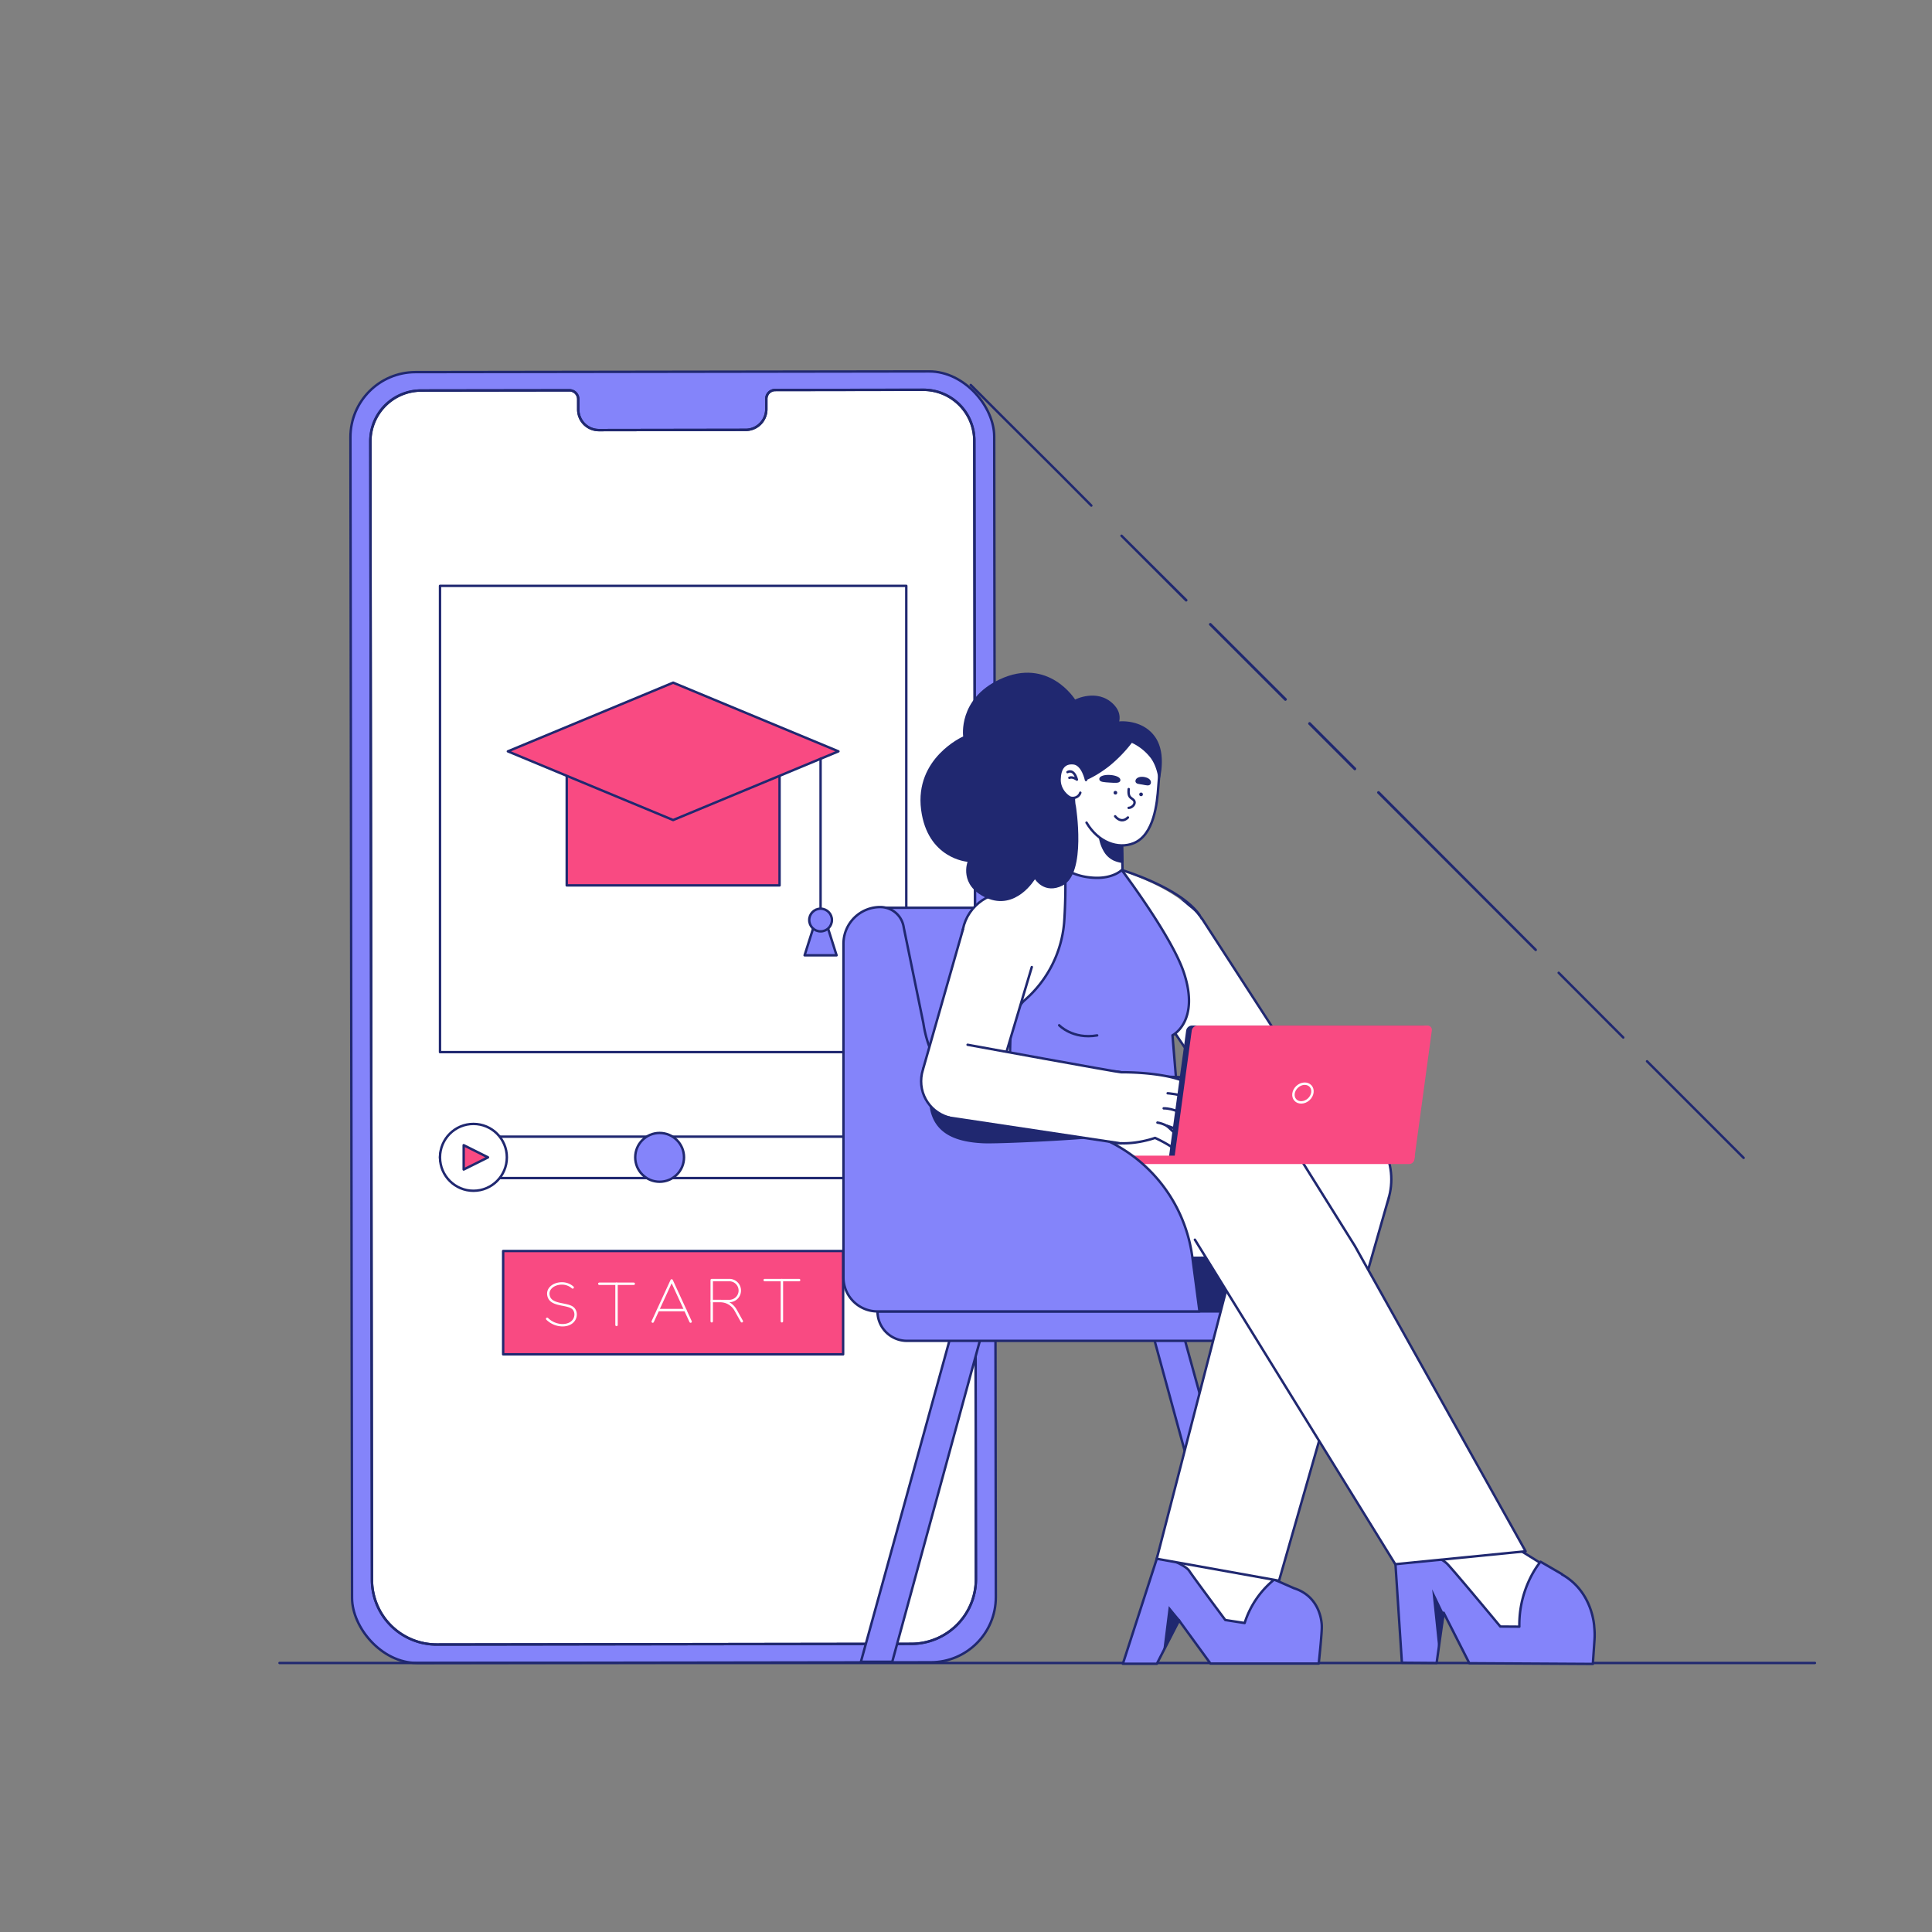<svg xmlns="http://www.w3.org/2000/svg" xmlns:xlink="http://www.w3.org/1999/xlink" id="Layer_1" data-name="Layer 1" viewBox="0 0 1600 1600"><rect x="0" y="0" width="1600" height="1600" fill="#808080" stroke="none"/><defs><style>.cls-1,.cls-4,.cls-6{fill:none;}.cls-2{fill:#8484fa;}.cls-2,.cls-3,.cls-4,.cls-5,.cls-7{stroke:#202870;}.cls-2,.cls-3,.cls-4,.cls-5,.cls-6,.cls-7{stroke-linecap:round;stroke-linejoin:round;stroke-width:2.00px;}.cls-3,.cls-8{fill:#fff;}.cls-10,.cls-5{fill:#f94a82;}.cls-6{stroke:#fff;}.cls-7,.cls-9{fill:#202870;}.cls-11{clip-path:url(#clip-path);}</style><clipPath id="clip-path"><polygon class="cls-1" points="1463.34 -1050.99 1255.46 -325.89 396.69 -325.89 602.29 -1043.06 1463.34 -1050.99"></polygon></clipPath></defs><rect class="cls-2" x="290.9" y="307.87" width="533.15" height="1069.04" rx="53.9" transform="translate(-1.19 0.79) rotate(-0.08)"></rect><path class="cls-3" d="M806.89,365.2l1.33,942.5a53.59,53.59,0,0,1-53.51,53.66l-393,.56a53.6,53.6,0,0,1-53.67-53.51l-1.33-942.5a42.44,42.44,0,0,1,42.37-42.49l122.46-.17a7.33,7.33,0,0,1,7.34,7.32v8.55A17.09,17.09,0,0,0,496,356.19L617.56,356a17.1,17.1,0,0,0,17.07-17.12v-8.55a7.32,7.32,0,0,1,7.32-7.34l122.46-.18A42.44,42.44,0,0,1,806.89,365.2Z"></path><path class="cls-4" d="M806.88,364.57l1.34,943.13a53.59,53.59,0,0,1-53.51,53.66l-393,.56a53.6,53.6,0,0,1-53.67-53.51l-1.33-943.13a41.81,41.81,0,0,1,41.74-41.86l123.09-.17a7.33,7.33,0,0,1,7.34,7.32v8.55A17.09,17.09,0,0,0,496,356.19L617.56,356a17.1,17.1,0,0,0,17.07-17.12v-8.55a7.32,7.32,0,0,1,7.32-7.34L765,322.83A41.8,41.8,0,0,1,806.88,364.57Z"></path><line class="cls-4" x1="231.49" y1="1377.21" x2="1503.04" y2="1377.21"></line><rect class="cls-4" x="364.4" y="485.17" width="386.15" height="386.15"></rect><rect class="cls-5" x="469.34" y="622.23" width="176.26" height="111.03"></rect><polygon class="cls-5" points="557.48 679.12 420.59 622.23 557.48 565.35 694.36 622.23 557.48 679.12"></polygon><line class="cls-3" x1="679.57" y1="628.38" x2="679.57" y2="769.74"></line><polygon class="cls-2" points="692.82 791.14 666.33 791.14 676.33 759.66 682.82 759.66 692.82 791.14"></polygon><circle class="cls-2" cx="679.57" cy="761.93" r="9.4"></circle><rect class="cls-4" x="364.4" y="941.32" width="386.15" height="34.3" rx="17.15"></rect><circle class="cls-3" cx="392.08" cy="958.47" r="27.68"></circle><circle class="cls-2" cx="546.27" cy="958.47" r="20.21"></circle><polygon class="cls-5" points="384 968.54 384 948.39 404.16 958.47 384 968.54"></polygon><rect class="cls-5" x="416.7" y="1036.03" width="281.55" height="85.58"></rect><polyline class="cls-6" points="571.93 1094.5 556.23 1060.38 540.54 1094.5"></polyline><line class="cls-6" x1="544.92" y1="1084.96" x2="567.54" y2="1084.96"></line><path class="cls-6" d="M589.42,1094.23V1060.1H604a8.67,8.67,0,0,1,8.67,8.67h0a8.67,8.67,0,0,1-8.67,8.67H589.42"></path><path class="cls-6" d="M589.42,1077.44h6.92a14.76,14.76,0,0,1,12.87,7.57l5.14,9.22"></path><line class="cls-6" x1="510.58" y1="1063.16" x2="510.58" y2="1097.29"></line><line class="cls-6" x1="496.32" y1="1063.16" x2="524.85" y2="1063.16"></line><line class="cls-6" x1="647.53" y1="1060.1" x2="647.53" y2="1094.23"></line><line class="cls-6" x1="633.27" y1="1060.1" x2="661.8" y2="1060.1"></line><path class="cls-6" d="M474.26,1066.2a13.29,13.29,0,0,0-9-3.31c-7.08,0-13.1,4.89-10.61,11.36,2.72,7.06,15.06,5.15,19.69,9s2.79,14.26-8.67,14.26a18.5,18.5,0,0,1-12.54-5.33"></path><rect class="cls-7" x="946.74" y="1020.17" width="121.39" height="85.99"></rect><polygon class="cls-2" points="712.96 1376.21 791.85 1090.05 814.74 1098.44 738.92 1376.21 712.96 1376.21"></polygon><polygon class="cls-2" points="1054.74 1376.21 975.84 1090.05 952.96 1098.44 1028.78 1376.21 1054.74 1376.21"></polygon><path class="cls-2" d="M726.7,1086.05H1041a0,0,0,0,1,0,0v0a24.38,24.38,0,0,1-24.38,24.38H751.08a24.38,24.38,0,0,1-24.38-24.38v0A0,0,0,0,1,726.7,1086.05Z"></path><rect class="cls-2" x="723.59" y="751.75" width="179.43" height="291.76"></rect><circle class="cls-3" cx="906.46" cy="733.27" r="23.52"></circle><polyline class="cls-3" points="882.88 731.19 883.5 651.62 928.09 652.34 929.99 736.13"></polyline><path class="cls-7" d="M910.25,684.21c.08,8.17,1.27,15.42,5.75,22a18.24,18.24,0,0,0,6.78,5.61,26.3,26.3,0,0,0,4.78,1.52c.7.16,1.31.27,1.92.35l-1.39-61.36-12.32-.2A90.34,90.34,0,0,0,910.25,684.21Z"></path><circle class="cls-3" cx="964.59" cy="779.46" r="35.91"></circle><polygon class="cls-8" points="936.06 801 1011.32 911.19 1068.72 873.99 995.57 761.01 936.06 801"></polygon><line class="cls-2" x1="1068.13" y1="872.98" x2="995.49" y2="760.88"></line><line class="cls-2" x1="936.21" y1="801.25" x2="1010.39" y2="910.55"></line><circle class="cls-3" cx="1002.06" cy="1298.6" r="44.1"></circle><path class="cls-3" d="M1046.17,1300.73l9.09,7.39-6.73,53.45s-63.68-19.33-79.25-42.92-9.43-32.07-9.43-32.07"></path><path class="cls-2" d="M929.92,1377.86h28.13L976.47,1342l26,35.68h89.64s2.81-25.87,2.53-31.19c0,0,.23-23.76-22.92-31.15l-16.45-7.23a75.76,75.76,0,0,0-24.51,36l-16-2.47s-26-34.87-29.93-40.79-25.66-13.16-25.66-13.16l-.23.29Z"></path><path class="cls-9" d="M977.54,1341.67c-.49-.33-9.62-11.59-9.62-11.59l-4.63,37.17Z"></path><circle class="cls-3" cx="1204.71" cy="1285.44" r="49.15"></circle><path class="cls-3" d="M1253.77,1280.75l38.78,24.18.53.27c15,9.93-21.16,72-53,57.28-10-4.62-83.82-75.65-83.82-75.65"></path><path class="cls-2" d="M1155,1285.3l6,91.69,28.75.22,5.84-41.61,21.26,41.81,102.28.59,1.37-20.1a59.92,59.92,0,0,0-.2-10.3s-.83-29.23-26.8-43.74l.2-.14s-17.87-10.4-17.89-10.36c-.93,1-18.13,21.7-17.55,53.77l-15.76-.11s-40.66-49-44.39-52.31C1186,1284.11,1165.55,1284,1155,1285.3Z"></path><polygon class="cls-9" points="1196.27 1337.47 1186.05 1316.18 1191.2 1365.7 1196.27 1337.47"></polygon><circle class="cls-3" cx="1096.62" cy="976.74" r="55.6"></circle><polyline class="cls-3" points="1150.13 991.85 1059.25 1309.07 957.97 1290.9 1043.04 961.87"></polyline><circle class="cls-3" cx="834.6" cy="777.03" r="37.89"></circle><circle class="cls-9" cx="905.38" cy="918.27" r="70.37"></circle><path class="cls-8" d="M820.25,740.92c23.44-11.89,59.82-21,59.82-21l46.1.59s48.45,14.52,64.31,37.14c.68,1-20.64,14.34-12.79,48,9.64,41.35-9.52,51.73-9.52,51.73l4.59,55.35-140.15-.94,1.4-54.56-3.73-57.37"></path><path class="cls-2" d="M980.49,805.65c-10-30.25-51.51-85.13-51.51-85.13s-6.69,6.87-21.68,6.46c-16.28-.46-24.42-7.05-24.42-7.05l-1.33.34c1.54,7.38.4,35.54-.3,44.09a95.69,95.69,0,0,1-32.73,64c-4.61,3.94-7.49,11.5-12.64,14.49l.94,14.37-1.4,54.56,140.15.94L971,857.38S993.8,846,980.49,805.65Z"></path><path class="cls-4" d="M929.64,720.72s47.79,14.32,63.65,36.94"></path><path class="cls-4" d="M822.82,741c23.43-11.89,60.2-21.67,60.2-21.67"></path><path class="cls-4" d="M877.16,849.07s11.19,11.89,31.48,8.39"></path><path class="cls-9" d="M835.42,911.79s-13.72,57.74-12.36,88.27,41.47,43,80,43.45c40.89.47,97.48-60.77,97.48-60.77l-24.93-70Z"></path><path class="cls-9" d="M891,667.54s9,55.68-10.85,65.73c-15.28,7.73-23.06-5.19-23.06-5.19s-15.68,26.46-40.26,15.47c-23-10.28-15.54-29.85-15.54-29.85s-33.21-2.35-38.47-43.1c-5.54-42.94,34.84-60.71,34.84-60.71s-4.45-31,30.15-47.21c40.49-19,62.56,16.65,62.56,16.65s18-9.26,31.25,3.39C940.39,600.59,906,621.44,906,621.44s-12,14.51-14.4,27.41S891,667.54,891,667.54Z"></path><path class="cls-8" d="M891.17,651.13c-.56-10.28.1-25.6,7.46-35.1,13-16.83,50.88-12,59.92,4.25,3.73,6.68,2.08,11.34.73,31-.95,13.75-3.47,40.12-20.41,47-13,5.26-29.38-.65-39.06-17C893.22,670.21,891.64,659.73,891.17,651.13Z"></path><path class="cls-4" d="M891.17,651.13c-.56-10.28.1-25.6,7.46-35.1,13-16.83,50.88-12,59.92,4.25,3.73,6.68,2.08,11.34.73,31-.95,13.75-3.47,40.12-20.41,47-13,5.26-29.38-.65-39.06-17"></path><path class="cls-7" d="M926.91,646.1c-.1,1.57-3.72,1.27-8,1s-7.68-.47-7.57-2,3.69-2.61,8-2.31S927,644.53,926.91,646.1Z"></path><path class="cls-7" d="M952.14,648.32c-.33,1.76-2.56,1.08-5.66.5s-5.48-.46-5.15-2.22,3.11-2.71,6.21-2.13S952.47,646.56,952.14,648.32Z"></path><path class="cls-3" d="M923.52,676s4.86,6.64,10.57,1"></path><path class="cls-3" d="M934.75,653.49s-.59,4.18.77,6.14,3.43,2.18,4,4.17c.73,2.39-2.21,5.19-4.82,5.26"></path><circle class="cls-9" cx="923.73" cy="656.5" r="1.52"></circle><circle class="cls-9" cx="944.98" cy="657.87" r="1.52"></circle><path class="cls-9" d="M959.69,648.23s-.4-11.89-6.71-20.48a42.5,42.5,0,0,0-15.63-12.56,115.33,115.33,0,0,1-18.39,19c-15.55,12.29-27.34,14.7-27.34,14.7l-13,2.9s-2.06-10.88,1.81-27.23c3.17-13.4,9.85-23.59,22.62-28,11-3.79,23.88.89,23.88.89s19-2.15,29.56,12.66S959.69,648.23,959.69,648.23Z"></path><path class="cls-3" d="M899.41,646s-2.69-13-10.25-13.86c-8.06-.92-11.47,4.6-11.68,13.3-.23,9.21,7.39,14.9,9.39,15.26,3.81.7,6.92-1.3,7.8-4.23"></path><path class="cls-3" d="M884.06,639.42s5.07-3.36,7.78,6.22c0,0-3.62-2.71-6.24-1.48"></path><circle class="cls-9" cx="881.24" cy="986.41" r="55.6"></circle><path class="cls-3" d="M878.31,931l150-.65a55.58,55.58,0,0,1,55.76,55.45h0a55.59,55.59,0,0,1-55.45,55.71L875,1042Z"></path><polyline class="cls-3" points="1075.36 957.14 1122.06 1031.87 1263.45 1284.71 1155.51 1295.4 989.55 1026.66"></polyline><circle class="cls-8" cx="1027.91" cy="986.41" r="41.32"></circle><circle class="cls-3" cx="921.95" cy="916.16" r="28.91"></circle><path class="cls-3" d="M966.24,891.66s21.46.53,24.89,1.35,4.16,4.09,2.12,5.69-7.15,3.53-7.15,3.53"></path><path class="cls-3" d="M928.47,888s48.52-.76,62.45,13.9c13.1,13.79,14.27,21,9.61,24.38,0,0,3.25,9.78-4.69,8.79,0,0,1.5,2.91,1,5.1a4.62,4.62,0,0,1-7.13,2.57,116.62,116.62,0,0,0-23.32-10.43s11.71,10.92,15.67,15.39c4.21,4.77-1,10.81-7.94,5-6.44-5.37-17.57-10.34-17.57-10.34s-28,10.3-47.15-.35"></path><path class="cls-3" d="M967.6,933.18a23.61,23.61,0,0,0-9.05-3.49"></path><path class="cls-3" d="M995.84,935.06s-15.92-17.21-32.12-17.18"></path><path class="cls-3" d="M1001.38,927.43s-9.32-14.14-16.83-17.8S967,905.4,967,905.4"></path><path class="cls-9" d="M967.67,961.14h198.81l14.65-107.6a3.62,3.62,0,0,0-3.66-4.23H987.12a5,5,0,0,0-4.81,4.23Z"></path><path class="cls-10" d="M972.3,961.14h198.81l14.65-107.6a3.61,3.61,0,0,0-3.66-4.23H991.76a5,5,0,0,0-4.81,4.23Z"></path><ellipse class="cls-6" cx="1079.05" cy="905.23" rx="8.53" ry="7.05" transform="translate(-328.3 961.4) rotate(-42.28)"></ellipse><path class="cls-10" d="M886.06,964H1167a4.34,4.34,0,0,0,4.29-3.68l.5-3.27H877.82C877.82,960.93,881.51,964,886.06,964Z"></path><path class="cls-2" d="M993.37,1086.05H726.7a28.19,28.19,0,0,1-28.19-28.19V781.63A30.44,30.44,0,0,1,729,751.19h0a19.62,19.62,0,0,1,19.44,16.89l16.24,79.22A100,100,0,0,0,862,932.64l3.76.06a124.77,124.77,0,0,1,121.69,108.43Z"></path><path class="cls-9" d="M769.46,885.69c-.34,10.47-1.26,21.92.68,32.25,4.2,22.36,23.68,27.91,44.14,28.89,12.28.58,76.05-2.46,96.55-4.93a124.41,124.41,0,0,0-45.07-9.2l-3.76-.06a100.09,100.09,0,0,1-91.24-62.74A127.48,127.48,0,0,0,769.46,885.69Z"></path><circle class="cls-3" cx="793.87" cy="895.42" r="31.03"></circle><polygon class="cls-8" points="797.47 769.7 764.46 885.37 823.43 904.29 857.11 789.58 797.47 769.7"></polygon><line class="cls-2" x1="823.47" y1="904.83" x2="854.5" y2="800.86"></line><line class="cls-2" x1="797.47" y1="769.7" x2="764.46" y2="885.37"></line><circle class="cls-8" cx="829.47" cy="777.01" r="19.35"></circle><path class="cls-8" d="M928.65,947.6l-142.34-22,15-60.34S926.59,888.13,928.47,888Z"></path><circle class="cls-8" cx="793.87" cy="895.42" r="17.3"></circle><path class="cls-4" d="M801.31,865.23S926.59,888.17,928.47,888"></path><line class="cls-4" x1="928.47" y1="946.94" x2="786.31" y2="925.57"></line><path class="cls-4" d="M982.45,497.06q-26.79-26.68-53.64-53.36l53.51,53.51Z"></path><path class="cls-4" d="M1344.32,859.21l-10.59-10.58,10.59,10.59Z"></path><path class="cls-4" d="M1364,878.9l0,0q40,40,80,80Z"></path><path class="cls-4" d="M1333.73,848.63l-42.89-43,0,0Z"></path><path class="cls-4" d="M1271.84,786.62q-65.08-65.25-130.17-130.45l-.24.15L1271.8,786.7Z"></path><path class="cls-4" d="M1122.2,636.67,1084.57,599c-.07.09-.15.17-.22.25L1122,636.92Z"></path><path class="cls-4" d="M1064.74,579.18q-31.17-31.14-62.37-62.27l-.19.16,62.31,62.32Z"></path><path class="cls-4" d="M803.93,318.83c33.49,33.81,67,66.52,99.87,99.86"></path><g class="cls-11"><circle class="cls-3" cx="506.63" cy="278.85" r="17.69"></circle><path class="cls-3" d="M489.12,276.29c-.81,4.86-4.49,19.11-4.65,27.6s4.16,21.14,17.08,19.18c15.21-2.3,20.91-36.3,21.69-38.11"></path><circle class="cls-3" cx="514.42" cy="216.15" r="24.66"></circle><path class="cls-8" d="M538.47,221.63c-3,14.05-12.42,53.22-14.6,61.21-10.13-1.51-34.75-6.55-34.75-6.55s1.13-42,1.53-53.55C498.14,221.69,538.47,221.63,538.47,221.63Z"></path><path class="cls-4" d="M489.12,276.29s1.13-42,1.53-53.55"></path><path class="cls-4" d="M538.47,221.63c-3,14.05-12.42,53.22-14.6,61.21"></path><circle class="cls-3" cx="535.82" cy="296.95" r="19.07"></circle><path class="cls-3" d="M517.75,290.87c-1.79,5-8.45,19.39-10.25,28.37s.34,23.23,14.41,23.64c16.58.48,29.17-34.48,30.35-36.25"></path><circle class="cls-3" cx="550.32" cy="217.2" r="26.59"></circle><path class="cls-8" d="M575.77,224.86c-4.27,14.88-18.77,69.22-21.7,77.64-10.78-2.36-36.88-9.59-36.88-9.59s5.8-58,7.08-70.37C532.39,222,575.77,224.86,575.77,224.86Z"></path><path class="cls-4" d="M517.19,292.91s5.8-58,7.08-70.37"></path><path class="cls-4" d="M575.77,224.86c-4.27,14.88-18.77,69.22-21.7,77.64"></path><ellipse class="cls-3" cx="579.56" cy="288.26" rx="20.01" ry="19.41" transform="translate(-61.49 198.6) rotate(-18.48)"></ellipse><path class="cls-3" d="M562.37,278.69c-2.91,4.67-17.75,28.92-21.52,37.57s-4.65,23.36,9.67,26.47c16.86,3.67,43.39-41.48,45-43"></path><circle class="cls-3" cx="586.33" cy="219.98" r="25.68"></circle><path class="cls-8" d="M612.35,221.9c-.77,15.87-10.49,67.54-15.3,75.43-10.53-4.44-35.7-16.69-35.7-16.69s1.92-41.12.25-53.71C569.7,224.23,612.35,221.9,612.35,221.9Z"></path><path class="cls-4" d="M561.35,280.64s1.92-41.12.25-53.71"></path><path class="cls-4" d="M612.35,221.9c-.77,15.87-10.49,67.54-15.3,75.43"></path><circle class="cls-3" cx="610.43" cy="291.19" r="18.14"></circle><path class="cls-3" d="M595,281.69c-2.73,4.24-19.15,21.23-22.74,29.17s-4.65,21.59,8.31,25c15.25,4,41.57-30.78,43-32.17"></path><circle class="cls-3" cx="627.95" cy="226.25" r="25.28"></circle><path class="cls-8" d="M651.71,234.88c-4.85,13.91-21,54.71-24.25,62.56C617.35,294.62,593,286.36,593,286.36s8.12-44.76,10-56.44C610.69,229.81,651.71,234.88,651.71,234.88Z"></path><path class="cls-4" d="M593,286.36s8.12-44.76,10-56.44"></path><path class="cls-4" d="M651.71,234.88c-4.85,13.91-21,54.71-24.25,62.56"></path><circle class="cls-3" cx="553.2" cy="93.72" r="89.19"></circle><path class="cls-8" d="M651.71,234.88c8.86-23.6-9.52-135.07-9.52-135.07S544.91,80.06,466.9,71.22c-22.55,56,26.76,141.23,26.76,141.23Z"></path><path class="cls-4" d="M651.71,234.88c8.86-23.6-9.52-135.07-9.52-135.07"></path><path class="cls-4" d="M466.9,71.22c-22.55,56,26.76,141.23,26.76,141.23"></path><path class="cls-4" d="M562.23,71.47s-7,60.79,40.09,99.69"></path><circle class="cls-3" cx="482.48" cy="169.77" r="22"></circle><path class="cls-3" d="M504.12,173.82c-8.28,29.08-15.18,52.91-37.1,50.92-9.54-.87-9.09-8.44-9-19.13.06-14.47,2.08-33.54,2.72-39"></path><circle class="cls-8" cx="499.88" cy="102.06" r="30.56"></circle><path class="cls-8" d="M525,131.49s-13.93,21.1-20.83,42.33c-18.69-2.6-43.42-7.16-43.42-7.16,1.51-15.91.73-60.25.62-61.85C474.64,109.79,525,131.49,525,131.49Z"></path><path class="cls-3" d="M460.7,166.66c1.51-15.91.73-60.25.62-61.85"></path><path class="cls-3" d="M525,131.49s-13.93,21.1-20.83,42.33"></path><path class="cls-8" d="M466.9,71.22l57.65-257.81,188.5,45.74S642.49,94.5,642.19,99.81"></path><path class="cls-4" d="M713.05-140.85S642.53,94.51,642.19,99.81"></path><line class="cls-4" x1="466.9" y1="71.22" x2="524.55" y2="-186.59"></line><circle class="cls-9" cx="807.6" cy="-154.1" r="188.24"></circle><path class="cls-9" d="M996.39-170.6s43.25,75.68,59.89,168c5.55,30.84,6.65,115.61,6.65,115.61l-495.69,5.82s-.42-83.17,5-141C577.67-80.29,621.05-180,621.05-180Z"></path><circle class="cls-3" cx="984.58" cy="-97.93" r="97.1"></circle></g></svg>